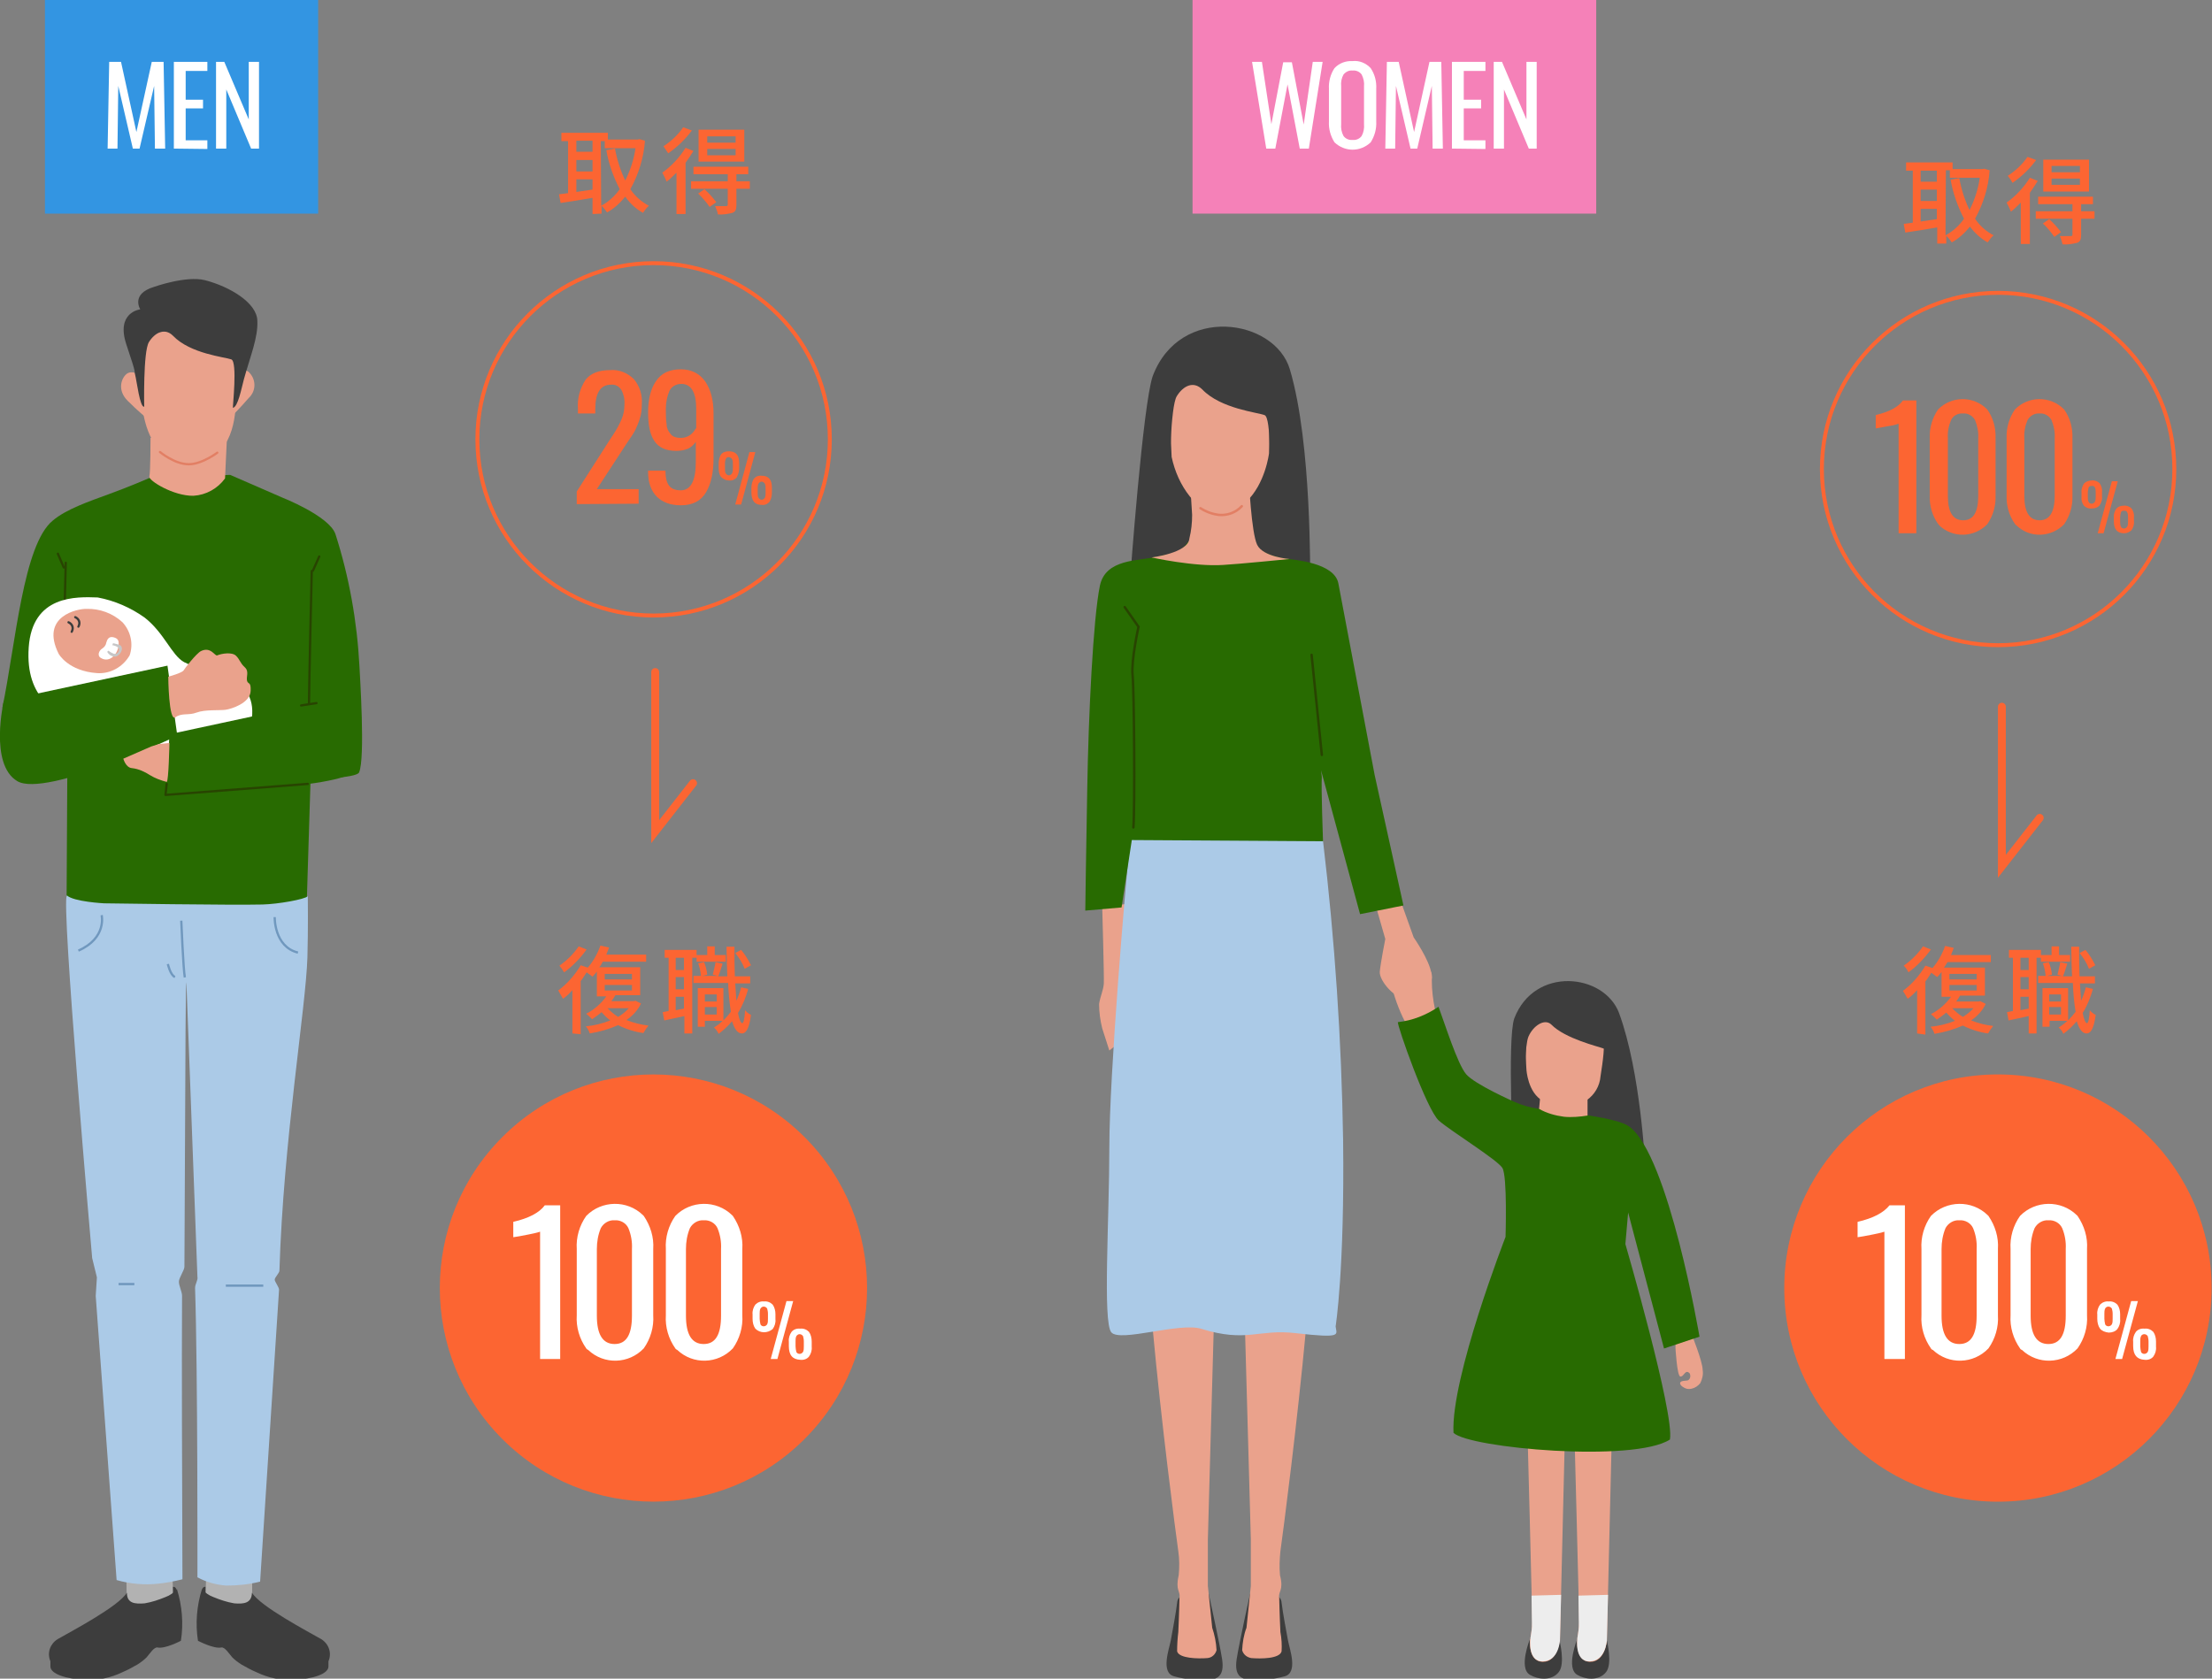 <?xml version="1.0" encoding="utf-8"?>
<!-- Generator: Adobe Illustrator 24.0.2, SVG Export Plug-In . SVG Version: 6.00 Build 0)  -->
<svg version="1.1" id="レイヤー_1" xmlns="http://www.w3.org/2000/svg" xmlns:xlink="http://www.w3.org/1999/xlink" x="0px"
	 y="0px" viewBox="0 0 561.1 425.9" style="enable-background:new 0 0 561.1 425.9;" xml:space="preserve">
<rect x="0" y="0" width="561.1" height="425.9" fill="#808080" stroke="none"/>
<style type="text/css">
	.st0{fill:#FC6532;}
	.st1{fill:#3395E2;}
	.st2{fill:#FFFFFF;}
	.st3{fill:#F581B8;}
	.st4{fill:none;}
	.st5{fill:none;stroke:#FC6532;}
	.st6{fill:#B2B2B2;}
	.st7{fill:#3D3D3D;}
	.st8{fill:#286B01;}
	.st9{fill:none;stroke:#284401;stroke-width:0.574;stroke-linecap:round;stroke-miterlimit:10;}
	.st10{fill:#EAA28C;}
	.st11{fill:none;stroke:#E27F64;stroke-width:0.574;stroke-linecap:round;stroke-miterlimit:10;}
	.st12{fill:#ABCAE7;}
	.st13{fill:none;stroke:#7098BE;stroke-width:0.574;stroke-miterlimit:10;}
	.st14{fill:none;stroke:#7098BE;stroke-width:0.578;stroke-miterlimit:10;}
	.st15{fill:none;stroke:#3D3D3D;stroke-width:0.574;stroke-linecap:round;stroke-miterlimit:10;}
	.st16{fill:none;stroke:#284401;stroke-width:0.574;stroke-linecap:round;stroke-linejoin:round;}
	.st17{fill:#C6C6C6;}
	.st18{fill:none;stroke:#FC6532;stroke-width:2;stroke-linecap:round;}
	.st19{fill:#EC8C6B;}
	.st20{fill:#EDEDED;}
	.st21{fill:none;stroke:#284401;stroke-width:0.616;stroke-linecap:round;stroke-miterlimit:10;}
	.st22{fill:none;stroke:#E27F64;stroke-width:0.616;stroke-linecap:round;stroke-miterlimit:10;}
</style>
<g>
	<path id="取得" class="st0" d="M181.4,52.3c1.2,0,2.4,0,2.7,0c0.4,0,0.5-0.1,0.5-0.4v-4h-9.3V46h9.3v-1.8h-8.7v-1.9h13.9v1.9h-3
		V46h3.4v1.9h-3.4V52c0,1.1-0.2,1.7-1,2c-1.2,0.3-2.4,0.5-3.7,0.4C182,53.7,181.7,53,181.4,52.3L181.4,52.3z M171.6,54.3V43.8
		c-0.8,0.8-1.6,1.6-2.5,2.3c-0.3-0.8-0.7-1.5-1.1-2.3c2.4-1.7,4.4-3.9,5.9-6.3l2,0.8c-0.6,1-1.3,2-2,3v13H171.6z M150.3,54.3v-4.1
		c-2.9,0.5-5.9,1-8.1,1.3l-0.4-2.2c0.7-0.1,1.4-0.2,2.3-0.3V35.8h-1.7v-2.1h11.8v1.7h7.6l0.4-0.1l1.4,0.4c-0.3,4.3-1.6,8.5-3.7,12.3
		c1.2,1.8,2.8,3.2,4.7,4.2c-0.6,0.5-1.1,1.2-1.5,1.8c-1.8-1-3.3-2.4-4.5-4.1c-1.3,1.6-2.8,3-4.6,4c-0.4-0.6-0.9-1.2-1.4-1.7v2
		L150.3,54.3z M152.5,52.2c1.9-1,3.5-2.5,4.7-4.2c-1.6-3.1-2.8-6.4-3.4-9.9l2.2-0.4c0.5,2.8,1.4,5.6,2.6,8.1
		c1.3-2.6,2.2-5.4,2.6-8.2h-7.8v-1.8h-1L152.5,52.2z M146.2,48.7l4.1-0.6v-2.6h-4.1V48.7z M146.2,43.5h4.1v-2.9h-4.1V43.5z
		 M146.2,38.5h4.1v-2.8h-4.1V38.5z M177.1,49.1l1.6-1.1c1.1,1,2.1,2.1,3,3.3l-1.7,1.2C179.2,51.3,178.2,50.2,177.1,49.1L177.1,49.1z
		 M177.2,41v-8.1h11.6V41H177.2z M179.4,39.4h7.2v-1.6h-7.2V39.4z M179.4,36.2h7.2v-1.6h-7.2V36.2z M168.3,37.1c2-1.3,3.7-2.9,5-4.8
		l2.2,0.8c-1.7,2.3-3.7,4.2-6,5.8C169.1,38.3,168.7,37.7,168.3,37.1L168.3,37.1z"/>
	<path id="復職" class="st0" d="M145.2,262.2v-11c-0.7,0.8-1.5,1.6-2.4,2.2c-0.4-0.7-0.8-1.4-1.2-2.1c2.3-1.7,4.2-3.9,5.7-6.4
		l1.8,0.6c1.4-1.6,2.5-3.6,3.2-5.6l2.2,0.5c-0.2,0.6-0.5,1.2-0.7,1.8h10.1v1.8h-11c-0.3,0.5-0.5,1-0.9,1.4h10.4v7.1h-6.3
		c-0.3,0.5-0.6,1-1,1.5h5.7l0.4-0.1l1.4,0.7c-0.8,1.7-2.1,3.1-3.7,4.2c1.8,0.7,3.7,1.2,5.6,1.4c-0.5,0.6-0.9,1.2-1.3,1.9
		c-2.2-0.3-4.4-1-6.4-2c-2.3,1-4.7,1.7-7.2,2.1c-0.2-0.7-0.6-1.3-1-1.8c2.1-0.2,4.2-0.7,6.2-1.5c-0.8-0.6-1.5-1.3-2.2-2.1
		c-0.8,0.7-1.6,1.2-2.4,1.8c-0.5-0.5-1-1-1.5-1.4c2-1,3.8-2.6,5.1-4.4h-2.4v-6.3c-0.4,0.5-0.7,0.9-1.1,1.3c-0.5-0.4-1-0.7-1.5-1.1
		c-0.5,0.7-0.9,1.5-1.5,2.2v13.5L145.2,262.2z M156.8,258c1-0.6,1.9-1.3,2.7-2.2h-5.4C154.9,256.6,155.8,257.4,156.8,258L156.8,258z
		 M153.4,251.3h6.9v-1.4h-6.9V251.3z M153.4,248.5h6.9v-1.4h-6.9V248.5z M181.1,260.7c0.8-0.5,1.5-1,2.2-1.7h-4.5v1.5H177v-9.8h6.5
		v8.2c0.7-0.7,1.3-1.4,1.9-2.2c-0.4-2.4-0.6-4.8-0.7-7.3h-8.8v-1.8h1.9c-0.1-1.1-0.3-2.1-0.7-3.2l1.5-0.3c0.4,1,0.7,2.1,0.8,3.2
		l-1.2,0.3h3.8l-1.2-0.3c0.2-0.9,0.6-2.3,0.7-3.2l1.8,0.4c-0.4,1.1-0.7,2.3-1.1,3.2h2.3c-0.1-2.3-0.2-4.8-0.2-7.5h2
		c0,2.6,0,5.2,0.1,7.5h3.9v1.8h-3.8c0.1,1.6,0.2,3.1,0.3,4.4c0.5-1.1,0.9-2.2,1.2-3.4l1.8,0.4c-0.6,2.1-1.4,4.2-2.6,6.1
		c0.3,1.6,0.7,2.6,1.1,2.6c0.3,0,0.6-1.2,0.7-3.3c0.4,0.5,0.9,0.9,1.5,1.2c-0.5,3.8-1.4,4.7-2.3,4.7c-1.1,0-1.9-1.1-2.5-3.1
		c-1,1.2-2.2,2.3-3.4,3.2C182,261.7,181.6,261.1,181.1,260.7L181.1,260.7z M178.8,257.4h3v-1.9h-3V257.4z M178.8,254.1h3v-1.8h-3
		V254.1z M173.6,262.2v-4.4c-1.8,0.4-3.6,0.8-5.1,1.1l-0.4-2.1c0.5-0.1,1-0.2,1.5-0.3V243h-1v-2h8.1v1.3h2.7v-2.2h1.9v2.2h2.8v1.7
		h-7.4v-1h-1.1v19.2H173.6z M171.4,256.3l2.1-0.4v-3h-2.1V256.3z M171.4,251h2.1v-3.1h-2.1V251z M171.4,246.1h2.1V243h-2.1V246.1z
		 M141.9,245c1.9-1.3,3.6-3,4.9-4.9l2,0.8c-1.6,2.2-3.5,4.2-5.7,5.8C142.7,246,142.3,245.5,141.9,245L141.9,245z M186.5,241.8
		l1.5-0.8c1,1.2,1.8,2.5,2.5,3.9l-1.6,0.9C188.3,244.3,187.5,243,186.5,241.8L186.5,241.8z"/>
	<rect id="長方形_64_のコピー_3" x="11.4" y="0" class="st1" width="69.3" height="54.2"/>
	<path id="MEN-ol" class="st2" d="M63.7,37.7l-6.3-15v15h-2.6v-22h2.1l6.2,14.6V15.7h2.6v22H63.7z M44.1,37.7v-22h8.5V18h-5.5v7.3
		h4.4v2.2h-4.4v8.1h5.5v2.2L44.1,37.7z M39.3,37.7l-0.2-15.9l-3.7,15.9h-1.7L30,21.8l-0.2,15.9h-2.5l0.4-22h3l3.9,17.8l3.9-17.8h3
		l0.4,22H39.3z"/>
	<rect id="長方形_64_のコピー_4" x="302.5" y="0" class="st3" width="102.4" height="54.2"/>
	<path id="WOMEN-ol" class="st2" d="M338.5,36.1c-1-1.6-1.5-3.4-1.4-5.3v-8.3c-0.1-1.8,0.4-3.7,1.4-5.2c1.2-1.3,2.9-1.9,4.6-1.8
		c1.7-0.2,3.4,0.5,4.6,1.8c1,1.5,1.5,3.3,1.4,5.2v8.3c0.1,1.9-0.4,3.7-1.4,5.3C345.1,38.6,341.1,38.6,338.5,36.1L338.5,36.1z
		 M340.8,18.9c-0.5,0.9-0.7,1.9-0.6,3v9.6c-0.1,1,0.1,2.1,0.6,3c0.5,0.7,1.4,1.1,2.3,1c0.9,0.1,1.8-0.3,2.3-1c0.5-0.9,0.7-2,0.6-3
		v-9.6c0.1-1-0.1-2-0.6-3c-0.5-0.7-1.4-1.1-2.3-1C342.2,17.8,341.4,18.2,340.8,18.9L340.8,18.9z M387.8,37.7l-6.3-15v15h-2.6v-22
		h2.1l6.2,14.6V15.7h2.6v22H387.8z M368.3,37.7v-22h8.5V18h-5.5v7.3h4.4v2.2h-4.4v8.1h5.5v2.2L368.3,37.7z M363.4,37.7l-0.2-15.9
		l-3.7,15.9h-1.7l-3.7-15.9l-0.2,15.9h-2.5l0.4-22h3l3.9,17.8l3.9-17.8h3l0.4,22H363.4z M329.7,37.7l-3.1-16.3l-3.1,16.3h-2.3
		l-3.6-22h2.5l2.4,15.8l3-15.7h2.2l3,15.8l2.3-15.9h2.5l-3.5,22L329.7,37.7z"/>
	<g id="楕円形_1_のコピー_5" transform="translate(939.194 1931.266)">
		<circle class="st4" cx="-773.4" cy="-1819.8" r="45.2"/>
		<circle class="st5" cx="-773.4" cy="-1819.8" r="44.7"/>
	</g>
	
		<ellipse id="楕円形_1_のコピー_6" transform="matrix(0.707 -0.707 0.707 0.707 -182.515 212.969)" class="st0" cx="165.8" cy="326.8" rx="54.2" ry="54.2"/>
	<g id="ベクトルスマートオブジェクト" transform="translate(818.581 1935.785)">
		<g id="グループ化_3" transform="translate(12.406 323.609)">
			<path id="パス_18" class="st6" d="M-799-1864.6l0.2,14.4l12,0.8l-0.7-15.6L-799-1864.6z"/>
			<path id="パス_19" class="st7" d="M-798.8-1855.3c-2.1,3.5-14.3,9.9-17.6,11.8c-1.9,1.2-2.7,3.5-1.8,5.6v1.3
				c0,1.9,3.9,3.2,8.8,3.4c3.2,0.2,6.5-0.5,9.4-1.9c1.4-0.6,2.7-1.3,3.9-2c0.8-0.5,1.6-1.1,2.3-1.8c0.8-0.9,1.9-2.7,2.8-2.5
				c1.9,0.4,5.9-1.7,5.9-1.7c0.7-4.4,0.3-8.9-1-13.1c-0.8,0.9-1.8,1.6-2.9,2c-1.7,0.7-3.5,1.3-5.3,1.6
				C-796.8-1852.4-798.8-1852.6-798.8-1855.3z"/>
			<path id="パス_20" class="st7" d="M-787.1-1856.8c0,0,0.7-0.1,0.9,0.8c-0.1,1-0.4,2-0.9,2.9V-1856.8z"/>
		</g>
		<g id="グループ化_4" transform="translate(49.937 323.609)">
			<path id="パス_21" class="st6" d="M-804.5-1864.6l-0.1,14.4l-12,0.8l0.6-15.6L-804.5-1864.6z"/>
			<path id="パス_22" class="st7" d="M-804.6-1855.3c2.1,3.5,14.3,9.9,17.6,11.8c1.9,1.2,2.7,3.5,1.8,5.6v1.3
				c0,1.9-3.9,3.2-8.8,3.4c-3.2,0.2-6.5-0.5-9.4-1.9c-1.4-0.6-2.7-1.3-3.9-2c-0.8-0.5-1.6-1.1-2.3-1.8c-0.8-0.9-1.9-2.7-2.8-2.5
				c-1.9,0.4-5.9-1.7-5.9-1.7c-0.7-4.4-0.3-8.9,1-13.1c0.8,0.9,1.8,1.6,2.9,2c1.7,0.7,3.5,1.3,5.3,1.6
				C-806.7-1852.4-804.7-1852.6-804.6-1855.3z"/>
			<path id="パス_23" class="st7" d="M-816.4-1856.8c0,0-0.7-0.1-0.9,0.8c0.1,1,0.4,2,0.9,2.9V-1856.8z"/>
		</g>
		<path id="パス_24" class="st8" d="M-727.4-1766.7c-0.6-11.4-2.6-22.7-6.1-33.6c-1.6-4.6-13.6-9.3-13.6-9.3l-13.1-5.7l-20.5,0.8
			c0,0-5.3,2.3-10.3,4.1c-4.9,1.8-10.8,3.8-14.2,6.7c-7.5,6.1-9.4,31.2-12.8,47.6l16.6-2.7l-0.3,53.2l60.9-0.3l1-32.2
			c0,0,11.6-0.2,12.3-1.7C-725.9-1743.4-727.3-1764.4-727.4-1766.7z"/>
		<path id="パス_25" class="st9" d="M-739.5-1790.9c0,0-0.7,29.3-0.7,33.5"/>
		<path id="パス_26" class="st10" d="M-780.4-1824.7c0,0,0,8.8-0.3,9.8c-0.3,1,6.1,5,11.2,4.9c3.2-0.2,6.1-1.8,8-4.4l0.5-10.6
			L-780.4-1824.7z"/>
		<path id="パス_27" class="st10" d="M-782.7-1834.5c0,0,0.4,8.9,4.7,12.9c4.3,4,9.2,5.2,14.8,0.5c5.3-4.5,4.4-15.3,4.4-15.3
			s1.4-12.6-1.7-14c-3.1-1.4-19.8-2.3-21.2,0.1C-783.1-1847.9-783.7-1842.6-782.7-1834.5z"/>
		<path id="パス_28" class="st10" d="M-758.8-1841.2c0,0,1.8-1.3,3.2-0.3c1.9,1.7,2.1,4.5,0.4,6.4c-0.1,0.1-0.2,0.2-0.3,0.3
			c-2.4,2.8-4.3,4.6-4.3,4.6L-758.8-1841.2z"/>
		<path id="パス_29" class="st10" d="M-783.4-1840.8c0,0-1.9-1.2-3.2,0c-1.3,1.2-2.2,4.1,0.4,6.7c2.6,2.6,4.7,4.3,4.7,4.3
			L-783.4-1840.8z"/>
		<path id="パス_30" class="st7" d="M-783-1857.3c0,0-2.5-3.9,3.5-5.7c0,0,8.1-2.9,12.9-1.7c6.2,1.6,13.2,5.7,13.3,10.3
			c0.2,4.3-1.8,9-3.4,14.8c-0.7,2.6-1.5,7-2.8,7.3c-0.1-0.2,1.2-11.7-0.4-12.3c-1.6-0.6-10.4-1.4-14.8-6c-2.1-2.1-4.6-0.8-6.1,1.6
			s-1.2,16.4-1.2,16.4c-1.1,0.3-1.9-6.6-2.3-8.1c-0.4-1.5,0.6,0.7-2.2-7.6C-789.3-1856.6-783-1857.3-783-1857.3z"/>
		<path id="パス_31" class="st11" d="M-778-1821.1c0,0,3.7,3.1,7.3,3.1c3.6,0,7.7-3.3,7.2-2.9"/>
		<line id="線_1" class="st9" x1="-803.9" y1="-1795.3" x2="-802.4" y2="-1791.8"/>
		<line id="線_2" class="st9" x1="-801.9" y1="-1793" x2="-802.6" y2="-1765.7"/>
		<line id="線_3" class="st9" x1="-739.2" y1="-1791" x2="-737.6" y2="-1794.6"/>
		<path id="パス_32" class="st12" d="M-752.6-1534.5c-2.8,0.7-5.7,1-8.6,1c-2.6-0.2-5.1-0.9-7.3-2.1c0,0,0.1-52.5-0.6-73.4
			c0-1,0.8-2.1,0.6-2.8l-2.8-74.8c-0.2,1.3-0.2,6.5-0.5,72.2c0,0.9-1.4,2.8-1.4,3.8c0,1.1,0.8,2.5,0.8,3.6
			c-0.1,18.8,0,42.4,0.1,71.9c-2,0.5-4,0.9-6,1.1c-3.6,0.4-7.2,0.1-10.7-0.9l-5.3-72.1l0.3-4.7l-1.2-4.9c0,0-8-91.2-6.4-92
			c1.7,1.6,9.4,2,9.4,2s32.9,0.5,40.2,0.3c4-0.1,10.7-1.3,11.5-2.1c0,1.5,0.1,8-0.1,15.5c-0.4,12.9-6.1,46.5-7.1,79.5
			c0,0.6-1.2,1.7-1.2,2.3c0,0.5,1.2,2,1.1,2.6L-752.6-1534.5z"/>
		<path id="パス_33" class="st13" d="M-748.9-1703.1c0,0-0.2,7.5,5.9,9"/>
		<path id="パス_34" class="st13" d="M-792.8-1703.6c0,0,1.4,5.8-5.9,9"/>
		<path id="パス_35" class="st13" d="M-772.6-1702.2c0,0,0.5,12.2,0.9,14.4"/>
		<path id="パス_36" class="st13" d="M-776-1691.2c0,0,0.6,2.8,1.8,3.3"/>
		<line id="線_4" class="st14" x1="-751.8" y1="-1609.6" x2="-761.3" y2="-1609.6"/>
		<line id="線_5" class="st14" x1="-788.5" y1="-1610" x2="-784.5" y2="-1610"/>
		<path id="パス_37" class="st2" d="M-754.6-1754.6c-0.5,7.9-8.4,12.1-15.3,12c-10.3-0.2-24.5-6.1-29.3-9.3
			c-4.8-3.2-13-6.3-12.1-19.6c0.9-13.3,12-12.9,17.5-12.7c4.3,0.8,8.4,2.6,11.9,5.1c5,3.9,6.8,9.5,10,11.3
			C-766.9-1765.1-754.1-1765.2-754.6-1754.6z"/>
		<path id="パス_38" class="st10" d="M-803.7-1769.9c-4.8-9.6,4.9-11.5,7.1-11.4c3.3-0.1,6.6,1.1,9.1,3.4c2.1,2.3,2.8,5.5,1.8,8.4
			c-1.7,2.9-4.8,4.7-8.2,4.5C-801.3-1765.5-803.7-1769.9-803.7-1769.9z"/>
		<path id="パス_39" class="st15" d="M-799.5-1779.2c0.9,0.4,1.3,1.3,0.9,2.2c0,0.1-0.1,0.1-0.1,0.2"/>
		<path id="パス_40" class="st15" d="M-801.2-1777.9c0.9,0.4,1.3,1.3,0.9,2.2c0,0.1-0.1,0.1-0.1,0.2"/>
		<path id="パス_41" class="st8" d="M-817.6-1758c0,0-3.8,16.1,3.4,20.4c7.2,4.3,40.6-11.5,40.6-11.5l-2.5-17.8L-817.6-1758z"/>
		<path id="パス_42" class="st8" d="M-734.2-1758.4c0,0,10.8,13.9,5.3,18.5s-47.8,5.4-47.5,5.7l0.8-15.3L-734.2-1758.4z"/>
		<path id="パス_43" class="st10" d="M-775.9-1764.1c0,0,3.4-0.9,3.9-1.6c0.2-0.4,3.2-4.3,4.4-4.9c2.5-1.2,3.5,1.3,4.1,1.1
			c1.2-0.5,3.8-0.9,4.8,0.1s1,1.8,2.2,2.9c1.2,1.1,0.3,2.4,0.6,3.5c0.3,0.9,1,0.1,0.9,2.5c-0.1,3.1-4.9,4.6-6.4,4.8
			c-1.5,0.2-5.2-0.1-7.3,0.7c-2.1,0.8-3.7,0-5.4,1.2C-775.8-1752.6-775.9-1764.1-775.9-1764.1z"/>
		<path id="パス_44" class="st2" d="M-791.6-1772.8c-0.1,0.7-0.5,1.2-1.1,1.6c-0.7,0.4-1.4,1.8-0.2,2.4c1,0.6,2.2,0.4,3-0.4
			c0.8-0.7,1.3-1.8,1.4-2.9c0.1-1.1-0.1-1.7-1.3-2C-791-1774.4-791.4-1773.5-791.6-1772.8z"/>
		<path id="パス_45" class="st16" d="M-740.5-1736.9l-36.1,2.8l0.3-2.8"/>
		<line id="線_6" class="st9" x1="-738.3" y1="-1757.4" x2="-742.2" y2="-1756.8"/>
		<path id="パス_46" class="st10" d="M-775.6-1747.3l-2.7,0.3l-1.9,0.6l-7.1,3.1c0,0,0.6,2.3,2.2,2.4c1.7,0.2,3.2,0.9,4.6,1.8
			c1.3,0.8,2.7,1.3,4.2,1.7C-775.8-1737.4-775.6-1747.3-775.6-1747.3z"/>
		<path id="パス_47" class="st17" d="M-791.1-1770.7c0.4,0.3,0.9,0.6,1.4,0.8c1.2,0.2,1.6-1.1,1.1-1.6c-0.4-0.3-0.9-0.5-1.5-0.6
			l0.2-0.5c0.6,0.1,1.2,0.3,1.8,0.5c1.2,0.9-0.3,3.1-1.5,2.9c-0.8-0.1-1.4-0.5-1.8-1.2"/>
	</g>
	<path id="シェイプ_1_のコピー_2" class="st18" d="M175.8,198.7l-9.6,12.3v-40.5"/>
	<path id="_100_-ol" class="st2" d="M171.3,342.1c-1.7-2.4-2.6-5.4-2.4-8.4v-16.8c-0.2-3,0.7-6,2.4-8.4c3.9-4,10.4-4.1,14.4-0.2
		c0.1,0.1,0.1,0.1,0.2,0.2c1.7,2.5,2.6,5.4,2.4,8.4v16.8c0.2,3-0.7,6-2.4,8.4c-3.8,4-10.1,4.2-14.1,0.4
		C171.6,342.4,171.4,342.3,171.3,342.1L171.3,342.1z M175,311.6c-0.7,1.7-1,3.5-1,5.3v16.9c0,4.8,1.5,7.2,4.5,7.2s4.4-2.4,4.4-7.2
		v-16.9c0.1-1.8-0.2-3.6-0.9-5.3c-0.6-1.3-2-2.1-3.5-2C177.1,309.5,175.7,310.3,175,311.6L175,311.6z M148.7,342.1
		c-1.7-2.4-2.6-5.4-2.4-8.4v-16.8c-0.2-3,0.7-6,2.4-8.4c3.9-4,10.4-4.1,14.4-0.2c0.1,0.1,0.1,0.1,0.2,0.2c1.7,2.5,2.6,5.4,2.4,8.4
		v16.8c0.2,3-0.7,6-2.4,8.4c-3.8,4-10.1,4.2-14.1,0.4C149,342.4,148.8,342.3,148.7,342.1L148.7,342.1z M152.4,311.6
		c-0.7,1.7-1,3.5-1,5.3v16.9c0,4.8,1.5,7.2,4.5,7.2s4.4-2.4,4.4-7.2v-16.9c0.1-1.8-0.2-3.6-0.9-5.3c-0.6-1.3-2-2.1-3.5-2
		C154.5,309.5,153.1,310.3,152.4,311.6L152.4,311.6z M200.1,341.5v-1.1c-0.1-0.9,0.2-1.8,0.7-2.5c0.5-0.6,1.3-0.9,2.2-0.8
		c0.8-0.1,1.6,0.2,2.2,0.8c0.5,0.7,0.7,1.6,0.7,2.5v1.3c0.1,0.9-0.2,1.8-0.7,2.5c-0.5,0.6-1.3,0.9-2.2,0.8
		C201,344.9,200.1,343.8,200.1,341.5L200.1,341.5z M202,339c-0.2,0.4-0.2,0.9-0.2,1.3v1.3c0,0.5,0.1,0.9,0.2,1.4
		c0.1,0.3,0.5,0.5,0.8,0.5c0.4,0,0.7-0.2,0.9-0.5c0.2-0.4,0.2-0.9,0.2-1.4v-1.3c0-0.5-0.1-0.9-0.2-1.3c-0.2-0.3-0.5-0.5-0.9-0.5
		C202.5,338.5,202.2,338.7,202,339L202,339z M195.5,344.8l4-14.7h1.7l-4,14.7H195.5z M137,344.8v-32.3c-0.9,0.3-1.9,0.5-2.9,0.7
		c-1.9,0.4-3.2,0.6-3.9,0.7V310c3.9-0.9,6.6-2.3,8-4.2h3.9v39H137z M191.6,337.1c-0.5-0.7-0.7-1.6-0.7-2.5v-1.1
		c-0.1-0.9,0.2-1.8,0.7-2.5c0.6-0.6,1.4-0.9,2.2-0.8c0.8-0.1,1.6,0.2,2.2,0.8c0.5,0.7,0.7,1.6,0.7,2.4v1.3c0.1,0.9-0.2,1.8-0.7,2.5
		C194.7,338.3,192.8,338.3,191.6,337.1L191.6,337.1z M192.9,332c-0.2,0.4-0.2,0.9-0.2,1.3v1.3c0,0.5,0.1,0.9,0.2,1.4
		c0.1,0.3,0.5,0.5,0.8,0.5c0.4,0,0.7-0.2,0.9-0.5c0.2-0.4,0.2-0.9,0.2-1.4v-1.3c0-0.5-0.1-0.9-0.2-1.3c-0.2-0.3-0.5-0.5-0.9-0.5
		C193.4,331.5,193.1,331.7,192.9,332L192.9,332z"/>
	<circle id="楕円形_1_のコピー_10" class="st0" cx="506.8" cy="326.8" r="54.2"/>
	<path id="_100_-ol-2" class="st2" d="M512.4,342.1c-1.7-2.4-2.6-5.4-2.4-8.4v-16.8c-0.2-3,0.7-6,2.4-8.4c3.9-4,10.4-4.1,14.4-0.2
		c0.1,0.1,0.1,0.1,0.2,0.2c1.7,2.5,2.6,5.4,2.4,8.4v16.8c0.2,3-0.7,6-2.4,8.4c-3.8,4-10.1,4.2-14.1,0.4
		C512.6,342.4,512.5,342.3,512.4,342.1L512.4,342.1z M516.1,311.6c-0.7,1.7-1,3.5-1,5.3v16.9c0,4.8,1.5,7.2,4.5,7.2s4.4-2.4,4.4-7.2
		v-16.9c0.1-1.8-0.2-3.6-0.9-5.3c-0.6-1.3-2-2.1-3.5-2C518.2,309.5,516.8,310.3,516.1,311.6L516.1,311.6z M489.8,342.1
		c-1.7-2.4-2.6-5.4-2.4-8.4v-16.8c-0.2-3,0.7-6,2.4-8.4c3.9-4,10.4-4.1,14.4-0.2c0.1,0.1,0.1,0.1,0.2,0.2c1.7,2.5,2.6,5.4,2.4,8.4
		v16.8c0.2,3-0.7,6-2.4,8.4c-3.8,4-10.1,4.2-14.1,0.4C490,342.4,489.9,342.3,489.8,342.1L489.8,342.1z M493.5,311.6
		c-0.7,1.7-1,3.5-1,5.3v16.9c0,4.8,1.5,7.2,4.5,7.2s4.4-2.4,4.4-7.2v-16.9c0.1-1.8-0.2-3.6-0.9-5.3c-0.6-1.3-2-2.1-3.5-2
		C495.6,309.5,494.2,310.3,493.5,311.6L493.5,311.6z M541.1,341.5v-1.1c-0.1-0.9,0.2-1.8,0.7-2.5c0.5-0.6,1.3-0.9,2.2-0.8
		c0.8-0.1,1.6,0.2,2.2,0.8c0.5,0.7,0.7,1.6,0.7,2.5v1.3c0.1,0.9-0.2,1.8-0.7,2.5c-0.5,0.6-1.3,0.9-2.2,0.8
		C542.1,344.9,541.1,343.8,541.1,341.5L541.1,341.5z M543.1,339c-0.2,0.4-0.2,0.9-0.2,1.3v1.3c0,0.5,0.1,0.9,0.2,1.4
		c0.1,0.3,0.5,0.5,0.8,0.5c0.4,0,0.7-0.2,0.9-0.5c0.2-0.4,0.2-0.9,0.2-1.4v-1.3c0-0.5-0.1-0.9-0.2-1.3c-0.2-0.3-0.5-0.5-0.9-0.5
		C543.6,338.5,543.2,338.7,543.1,339L543.1,339z M536.6,344.8l4-14.7h1.7l-4,14.7H536.6z M478,344.8v-32.3c-0.9,0.3-1.9,0.5-2.9,0.7
		c-1.9,0.4-3.2,0.6-3.9,0.7V310c3.9-0.9,6.6-2.3,8.1-4.2h3.9v39H478z M532.7,337.1c-0.5-0.7-0.7-1.6-0.7-2.5v-1.1
		c-0.1-0.9,0.2-1.8,0.7-2.5c0.6-0.6,1.4-0.9,2.2-0.8c0.8-0.1,1.6,0.2,2.2,0.8c0.5,0.7,0.7,1.6,0.7,2.4v1.3c0.1,0.9-0.2,1.8-0.7,2.5
		c-0.5,0.6-1.3,0.9-2.2,0.9C534,338,533.2,337.7,532.7,337.1L532.7,337.1z M534,332c-0.2,0.4-0.2,0.9-0.2,1.3v1.3
		c0,0.5,0.1,0.9,0.2,1.4c0.1,0.3,0.5,0.5,0.8,0.5c0.4,0,0.7-0.2,0.9-0.5c0.2-0.4,0.2-0.9,0.2-1.4v-1.3c0-0.5-0.1-0.9-0.2-1.3
		c-0.2-0.3-0.5-0.5-0.9-0.5C534.5,331.5,534.1,331.7,534,332L534,332z"/>
	<path id="取得_のコピー" class="st0" d="M522.5,59.9c1.2,0,2.4,0,2.7,0c0.4,0,0.5-0.1,0.5-0.4v-4h-9.3v-1.9h9.3v-1.8H517
		v-1.9h13.9v1.9h-3v1.8h3.4v1.9h-3.4v4.1c0,1.1-0.2,1.7-1,2c-1.2,0.3-2.4,0.5-3.7,0.4C523,61.2,522.8,60.5,522.5,59.9L522.5,59.9z
		 M512.6,61.9V51.4c-0.8,0.8-1.6,1.6-2.5,2.3c-0.3-0.8-0.7-1.5-1.1-2.3c2.4-1.7,4.4-3.9,5.9-6.3l2,0.8c-0.6,1-1.3,2-2,3v13H512.6z
		 M491.4,61.8v-4.1c-2.9,0.5-5.9,1-8.1,1.3l-0.4-2.2c0.7-0.1,1.4-0.2,2.3-0.3V43.3h-1.7v-2.1h11.8v1.7h7.6l0.4-0.1l1.4,0.4
		c-0.3,4.3-1.6,8.5-3.7,12.3c1.2,1.8,2.8,3.2,4.7,4.2c-0.6,0.5-1.1,1.2-1.5,1.8c-1.8-1-3.3-2.4-4.5-4c-1.3,1.6-2.8,3-4.6,4
		c-0.4-0.6-0.9-1.2-1.4-1.7v2L491.4,61.8z M493.5,59.7c1.9-1,3.5-2.5,4.7-4.2c-1.6-3.1-2.8-6.4-3.4-9.9l2.2-0.4
		c0.5,2.8,1.4,5.6,2.6,8.1c1.3-2.6,2.2-5.4,2.6-8.2h-7.6v-1.9h-1L493.5,59.7z M487.2,56.2l4.1-0.6V53h-4.1V56.2z M487.2,51h4.1v-2.9
		h-4.1V51z M487.2,46.1h4.1v-2.8h-4.1V46.1z M518.2,56.7l1.6-1.1c1.1,1,2.1,2.1,3,3.3l-1.7,1.2C520.2,58.8,519.3,57.7,518.2,56.7
		L518.2,56.7z M518.3,48.6v-8.1h11.6v8.1H518.3z M520.4,46.9h7.2v-1.6h-7.2V46.9z M520.4,43.7h7.2v-1.6h-7.2V43.7z M509.3,44.6
		c2-1.3,3.7-2.9,5-4.8l2.2,0.8c-1.7,2.3-3.7,4.2-6,5.8C510.2,45.8,509.8,45.2,509.3,44.6L509.3,44.6z"/>
	<path id="復職_のコピー" class="st0" d="M486.3,262.2v-11c-0.7,0.8-1.5,1.6-2.4,2.2c-0.4-0.7-0.8-1.4-1.2-2
		c2.3-1.7,4.2-3.9,5.7-6.4l1.8,0.6c1.4-1.6,2.5-3.6,3.2-5.6l2.2,0.5c-0.2,0.6-0.5,1.2-0.7,1.8H505v1.8h-11c-0.3,0.5-0.6,1-0.9,1.4
		h10.4v7.1h-6.3c-0.3,0.5-0.6,1-1,1.5h5.7l0.4-0.1l1.4,0.7c-0.8,1.7-2.1,3.1-3.7,4.2c1.8,0.7,3.7,1.2,5.6,1.4
		c-0.5,0.6-0.9,1.2-1.3,1.9c-2.2-0.3-4.4-1-6.4-2c-2.3,1-4.7,1.7-7.2,2.1c-0.2-0.7-0.6-1.3-1-1.8c2.1-0.2,4.2-0.7,6.2-1.5
		c-0.8-0.6-1.5-1.3-2.2-2.1c-0.8,0.7-1.6,1.2-2.4,1.8c-0.5-0.5-1-1-1.5-1.4c2-1,3.8-2.6,5.1-4.4h-2.4v-6.3c-0.4,0.5-0.7,0.9-1.1,1.3
		c-0.5-0.4-1-0.7-1.5-1.1c-0.5,0.7-0.9,1.5-1.5,2.2v13.5L486.3,262.2z M497.9,258c1-0.6,1.9-1.3,2.7-2.2h-5.4
		C496,256.6,496.9,257.4,497.9,258L497.9,258z M494.5,251.3h6.9v-1.4h-6.9V251.3z M494.5,248.5h6.9v-1.4h-6.9V248.5z M522.2,260.7
		c0.8-0.5,1.5-1,2.2-1.7h-4.5v1.5h-1.8v-9.8h6.5v8.2c0.7-0.7,1.3-1.4,1.9-2.2c-0.4-2.4-0.6-4.8-0.7-7.3H517v-1.8h1.9
		c-0.1-1.1-0.3-2.1-0.7-3.2l1.5-0.3c0.4,1,0.7,2.1,0.8,3.2l-1.2,0.3h3.8l-1.2-0.3c0.2-0.9,0.6-2.3,0.7-3.2l1.8,0.4
		c-0.4,1.1-0.7,2.3-1.1,3.2h2.3c-0.1-2.3-0.2-4.8-0.2-7.5h2c0,2.6,0,5.2,0.1,7.5h3.9v1.8h-3.8c0.1,1.6,0.2,3.1,0.3,4.4
		c0.5-1.1,0.9-2.2,1.2-3.4l1.8,0.4c-0.6,2.1-1.4,4.2-2.6,6.1c0.3,1.6,0.7,2.6,1.1,2.6c0.3,0,0.6-1.2,0.7-3.3
		c0.4,0.5,0.9,0.9,1.5,1.2c-0.5,3.8-1.4,4.7-2.3,4.7c-1.1,0-1.9-1.1-2.5-3.1c-1,1.2-2.2,2.3-3.4,3.2
		C523.1,261.6,522.7,261.1,522.2,260.7L522.2,260.7z M519.8,257.4h3v-1.9h-3V257.4z M519.8,254.1h3v-1.8h-3V254.1z M514.6,262.2
		v-4.4c-1.8,0.4-3.6,0.8-5.1,1.1l-0.4-2.1c0.5-0.1,1-0.2,1.5-0.3V243h-1v-2h8.1v1.3h2.7v-2.2h1.9v2.2h2.8v1.7h-7.4v-1h-1.1v19.2
		H514.6z M512.5,256.3l2.1-0.4v-3h-2.1V256.3z M512.5,251h2.1v-3.1h-2.1V251z M512.5,246.1h2.1V243h-2.1V246.1z M482.9,245
		c1.9-1.3,3.6-3,4.9-4.9l2,0.8c-1.6,2.2-3.5,4.2-5.7,5.8C483.8,246,483.4,245.5,482.9,245L482.9,245z M527.5,241.8l1.5-0.8
		c1,1.2,1.8,2.5,2.5,3.9l-1.6,0.9C529.3,244.3,528.5,243,527.5,241.8L527.5,241.8z"/>
	<path id="_100_-ol-3" class="st0" d="M511.1,132.9c-1.5-2.1-2.2-4.7-2.1-7.2v-14.5c-0.1-2.6,0.6-5.1,2.1-7.3
		c3.4-3.5,9-3.5,12.4-0.1l0.1,0.1c1.5,2.1,2.2,4.7,2.1,7.3v14.5c0.1,2.6-0.6,5.1-2.1,7.3c-3.3,3.4-8.7,3.6-12.1,0.3
		C511.3,133.2,511.2,133.1,511.1,132.9L511.1,132.9z M514.3,106.6c-0.6,1.4-0.9,3-0.8,4.6v14.6c0,4.2,1.3,6.2,3.9,6.2
		c2.5,0,3.8-2.1,3.8-6.2v-14.6c0.1-1.6-0.2-3.1-0.8-4.6c-0.6-1.1-1.8-1.8-3-1.7C516.1,104.8,514.9,105.5,514.3,106.6L514.3,106.6z
		 M491.6,132.9c-1.5-2.1-2.2-4.7-2.1-7.2v-14.5c-0.1-2.6,0.6-5.1,2.1-7.3c3.4-3.5,9-3.5,12.4-0.1l0.1,0.1c1.5,2.1,2.2,4.7,2.1,7.3
		v14.5c0.1,2.6-0.6,5.1-2.1,7.3c-3.3,3.4-8.7,3.6-12.2,0.3C491.9,133.2,491.8,133.1,491.6,132.9L491.6,132.9z M494.9,106.6
		c-0.6,1.4-0.9,3-0.8,4.6v14.6c0,4.2,1.3,6.2,3.9,6.2s3.8-2.1,3.8-6.2v-14.6c0.1-1.6-0.2-3.1-0.8-4.6c-0.6-1.1-1.8-1.8-3-1.7
		C496.6,104.8,495.4,105.5,494.9,106.6L494.9,106.6z M536.2,132.3v-1c-0.1-0.8,0.2-1.6,0.6-2.2c0.5-0.6,1.2-0.8,1.9-0.8
		c0.7-0.1,1.5,0.2,2,0.7c0.4,0.6,0.7,1.4,0.6,2.2v1.1c0.1,0.8-0.2,1.6-0.6,2.2c-0.5,0.5-1.2,0.8-1.9,0.8
		C537.1,135.3,536.2,134.3,536.2,132.3L536.2,132.3z M538,130c-0.1,0.4-0.2,0.8-0.2,1.2v1.2c0,0.4,0,0.8,0.2,1.2
		c0.1,0.3,0.4,0.5,0.8,0.5c0.3,0,0.6-0.2,0.8-0.5c0.2-0.4,0.2-0.8,0.2-1.2v-1.2c0-0.4,0-0.8-0.2-1.2c-0.1-0.3-0.5-0.5-0.8-0.4
		C538.4,129.5,538.1,129.7,538,130L538,130z M532.1,135.3l3.6-13.2h1.5l-3.6,13.2H532.1z M481.6,135.3v-27.8
		c-0.8,0.3-1.7,0.5-2.5,0.6l-3.3,0.6v-3.4c3.4-0.8,5.7-2,6.9-3.7h3.4v33.7L481.6,135.3L481.6,135.3z M528.6,128.3
		c-0.5-0.7-0.7-1.5-0.6-2.3v-1c-0.1-0.8,0.2-1.6,0.6-2.3c0.5-0.5,1.2-0.8,2-0.8c0.7-0.1,1.5,0.2,2,0.7c0.4,0.6,0.7,1.4,0.6,2.2v1.2
		c0.1,0.8-0.2,1.6-0.6,2.2c-0.5,0.6-1.2,0.8-1.9,0.8C529.8,129.1,529.1,128.8,528.6,128.3L528.6,128.3z M529.8,123.7
		c-0.1,0.4-0.2,0.8-0.2,1.2v1.2c0,0.4,0,0.8,0.2,1.2c0.1,0.3,0.4,0.5,0.8,0.5c0.3,0,0.6-0.2,0.8-0.5c0.2-0.4,0.2-0.8,0.2-1.2v-1.2
		c0-0.4,0-0.8-0.2-1.2c-0.1-0.3-0.5-0.5-0.8-0.4C530.2,123.3,529.9,123.4,529.8,123.7L529.8,123.7z"/>
	<g id="楕円形_1_のコピー_7" transform="translate(1280.245 1938.796)">
		<circle class="st4" cx="-773.4" cy="-1819.8" r="45.2"/>
		<circle class="st5" cx="-773.4" cy="-1819.8" r="44.7"/>
	</g>
	<path id="シェイプ_1_のコピー_3" class="st18" d="M517.4,207.5l-9.6,12.3v-40.5"/>
	<g id="ベクトルスマートオブジェクト-2" transform="translate(1093.897 1947.832)">
		<path id="パス_48" class="st7" d="M-709.8-1689.4c-1.8,5.4-0.2,36.5-0.2,36.5s33.7-0.2,33.5,0.3c-0.2,0.5-1.1-22.9-6.7-38.2
			C-687-1700.9-704.7-1702.8-709.8-1689.4z"/>
		<path id="パス_49" class="st7" d="M-787.3-1543.5c0,0,2.8,12.7,3.4,16.6c0.7,4.5-1.4,5.3-4.1,5.3c-2.7,0.1-5.4-0.2-8-0.9
			c-3.6-0.9-1.3-7-0.9-9.2c0.4-2.2,1.3-6.9,1.6-9.5C-795.1-1544.8-787.3-1543.5-787.3-1543.5z"/>
		<path id="パス_50" class="st7" d="M-776.8-1543.5c0,0-2.8,12.7-3.4,16.6c-0.7,4.5,1.4,5.3,4.1,5.3c2.7,0.1,5.4-0.2,8-0.9
			c3.6-0.9,1.3-7,0.9-9.2c-0.4-2.2-1.3-6.9-1.6-9.5C-769-1544.8-776.8-1543.5-776.8-1543.5z"/>
		<g id="グループ化_5" transform="translate(11.693 198.845)">
			<path id="パス_51" class="st10" d="M-793.7-1865h-24.9c0,0,3,28.3,5.4,55.4c2.2,23.9,5.7,50.8,6.5,56.5c0.3,2,0.3,4.1,0.1,6.1
				c-0.9,3.9,0.5,4,0.2,5.7c0,0-0.1,4.7-0.3,8.7c-0.2,1.6-0.3,3.3-0.3,4.9c0.5,1.8,5.3,1.9,7.7,1.7c1.1-0.1,2-0.9,2.3-2
				c-0.1-2-0.5-3.9-1.1-5.7c0,0-0.6-5.8-1.1-10.6v-11.8l0,0c0.3-9.5,0.9-34,1.5-53.9C-796.9-1835.3-793.7-1865-793.7-1865z"/>
			<path id="パス_52" class="st10" d="M-774.3-1809.6c2.5-27.1,5.4-55.4,5.4-55.4h-24.8c0,0,3.2,29.7,3.9,55
				c0.6,19.9,1.2,44.4,1.5,53.9l0,0v11.8c-0.5,4.8-1.1,10.6-1.1,10.6c-0.7,1.8-1,3.8-1.1,5.7c0.3,1.1,1.2,1.8,2.3,2
				c2.4,0.2,7.2,0.2,7.7-1.7c0.1-1.6,0-3.3-0.3-4.9c-0.2-4-0.3-8.7-0.3-8.7c-0.3-1.7,1.2-1.8,0.2-5.7c-0.2-2-0.1-4.1,0.1-6.1
				C-780-1758.8-776.5-1785.8-774.3-1809.6z"/>
		</g>
		<path id="パス_53" class="st10" d="M-814.3-1717.5c0,0,0.5,17.5,0.4,19.2c-0.1,1.7-0.9,3.2-1.2,5.2c0,2.1,0.3,4.2,0.8,6.2
			l1.8,5.6c0,0,6.7-5.3,6.7-6c0-0.7,0.3-8.4,0.3-9.5s0.1-8,0-11c-0.1-3-1.6-10.9-1.6-10.9L-814.3-1717.5z"/>
		<path id="パス_54" class="st12" d="M-807.2-1734.9c-1.2,11.1-5.3,59.9-5.3,78.1c0,18.2-1.7,44.4,0.5,47
			c2.2,2.6,17.3-2.6,22.8-0.9c11.6,3.6,14.5,0,23.9,1.1c12.2,1.4,10.4,0.4,10.2-1.7c0,0,2.3-14.3,1.9-47.3
			c-0.4-25.4-2.1-50.7-5.1-75.9"/>
		<path id="パス_55" class="st10" d="M-741.7-1727.9l6.4,17.9c0,0,4,5.7,4.5,9.2c0.5,3.1-1.6,5.9-4.6,6.5c-0.3,0-0.6,0.1-0.9,0.1
			c-3.7,0.2-7.8-4.9-7.6-7.1c0.2-2.2,1.4-8.3,1.4-8.3l-4.6-16L-741.7-1727.9z"/>
		<path id="パス_56" class="st7" d="M-801.5-1852.4c-2.5,7.3-5.7,51.2-5.7,51.2s45.9-1.1,45.7-0.4c-0.2,0.7,0.5-33.3-5.2-52.5
			C-770.5-1867-794.6-1870.7-801.5-1852.4z"/>
		<path id="パス_57" class="st8" d="M-792.6-1810.3c-2,3.1-4.2,2.8-8.3,3.8c-4.1,1-12.6,0.4-14,7.3c-1.7,8.2-2.9,33-3.2,51.3
			c-0.3,15.6-0.5,31.1-0.5,31.1l9.2-0.8l2.6-17.1l48.5,0.3c0,0-0.5-13.7-0.3-16.3l-0.2-1.7l9.9,36.5l11-2.2l-7.3-33.1
			c0,0-7.2-38.1-9.2-48.6c-1-5.3-11.3-6-13.3-6.3c-2-0.3-6.2-1.1-8-3.8"/>
		<path id="パス_58" class="st7" d="M-693.8-1532c0,0-3,7.4,0,9.1c2,1.2,5.5,1.6,7.3-0.7c1.7-2.1,0.2-8,0.2-8L-693.8-1532z"/>
		<path id="パス_59" class="st10" d="M-694.6-1587.2c0,0,1.3,49.6,1.3,51c-0.1,1.4-0.3,2.8-0.5,4.1l7.5,0.6l1.5-62.3
			L-694.6-1587.2z"/>
		<path id="パス_60" class="st19" d="M-693.8-1532c0,0-0.6,5.7,3.2,5.8s4.3-5.3,4.3-5.3L-693.8-1532z"/>
		<path id="パス_61" class="st20" d="M-693.5-1543l7.5-0.2l-0.3,11.6c0,0-0.3,5.2-4.3,5.3s-3.2-5.8-3.2-5.8s0.4-2.3,0.4-3
			C-693.4-1535.8-693.5-1543-693.5-1543z"/>
		<path id="パス_62" class="st10" d="M-733.6-1683.5l-3.9-5.1c-1.6-3.1-2.8-6.5-3.6-9.9c-0.5-3.4,2.8-3.5,6.5-3.8
			c3.7-0.3,4.1,1,3.9,3.2c0,2.5,0.3,4.9,0.8,7.3l1.7,5.9L-733.6-1683.5z"/>
		<path id="パス_63" class="st7" d="M-705.8-1532c0,0-3,7.4,0,9.1c2,1.2,5.5,1.6,7.3-0.7c1.7-2.1,0.2-8,0.2-8L-705.8-1532z"/>
		<path id="パス_64" class="st10" d="M-706.5-1587.2c0,0,1.3,49.6,1.3,51c-0.1,1.4-0.3,2.8-0.5,4.1l7.5,0.6l1.5-62.3
			L-706.5-1587.2z"/>
		<path id="パス_65" class="st19" d="M-705.8-1532c0,0-0.6,5.7,3.2,5.8s4.3-5.3,4.3-5.3L-705.8-1532z"/>
		<path id="パス_66" class="st10" d="M-664.9-1609.6c0,0,2.9,7.2,2.9,9.3c0.2,1.2-0.1,2.4-0.6,3.4c-0.6,0.7-1.3,1.2-2.2,1.4
			c-0.4,0.1-0.9,0.1-1.3,0c-0.4-0.1-1.8-0.8-1.6-1.5c0.2-0.7,1.8-0.4,2.1-0.7c0.5-0.4,0.6-1.1,0.3-1.7c-0.1-0.1-0.2-0.2-0.4-0.3
			c-0.8-0.4-1.2,1.3-2,1.1c-0.8-0.2-1.2-7.3-1.2-7.3l0.1-2.3L-664.9-1609.6z"/>
		<path id="パス_67" class="st8" d="M-670.3-1582.6c1.2-6.6-11.3-49.6-11.3-49.6l0.7-8l9.1,34.5l9-3c0,0-7.8-45.9-17.8-53.3
			c-3.1-2.3-15.3-3.5-22.9-4.5c-2.2-0.3-4.3-0.9-6.3-1.8c0,0-10-4.4-12.2-7c-2.2-2.6-5.4-12.8-7-17.1c-3.1,2.1-6.6,3.5-10.3,3.9
			c-0.3,0.6,7.3,22.3,10.4,25c3.1,2.7,14.8,9.9,16.1,12c1.3,2.1,0.8,17.5,0.8,17.5s-13.9,35.7-13.2,49.7
			C-721.2-1580.4-679.4-1576.7-670.3-1582.6z"/>
		<path id="パス_68" class="st10" d="M-703.2-1669.5l-0.3,3c1.9,1.1,4.1,1.7,6.3,2c2,0.2,4.1,0,6-0.3v-4.9L-703.2-1669.5z"/>
		<path id="パス_69" class="st10" d="M-687.9-1674.8c-0.2,2.5-1.5,4.7-3.5,6.1c-3.4,2.2-7.6,2.2-11.1,0.2c-3.9-2.1-4.2-8-4.2-8
			s-0.6-8.3,0.6-10.2c4.9-7.8,16.7-2.7,18.8,2.3C-686.7-1682.9-687.3-1678.6-687.9-1674.8z"/>
		<path id="パス_70" class="st20" d="M-705.4-1543l7.5-0.2l-0.3,11.6c0,0-0.3,5.2-4.3,5.3s-3.2-5.8-3.2-5.8s0.4-2.3,0.4-3
			C-705.3-1535.8-705.4-1543-705.4-1543z"/>
		<path id="パス_71" class="st10" d="M-791.9-1823.6l0.4,6.4c0,2-0.2,4-0.7,6c-0.3,3.7-9.6,4.8-9.6,4.8s10.8,2.4,18.2,1.9
			c3.7-0.2,16.8-1.5,16.8-1.5s-6.7-0.5-8.2-3.6c-1.5-3.1-2.1-16.6-2.1-16.6L-791.9-1823.6z"/>
		<path id="パス_72" class="st10" d="M-796.7-1831.9c0.8,3.7,2.3,7.1,4.6,10c3.7,4.6,9.1,6.2,14.3,1.4c4.9-4.6,5.8-12.3,5.8-12.3
			s0.7-19.6-2-21.2c-2.7-1.6-20.1-2.4-21.5,0.1C-796.9-1851.4-797.2-1840.7-796.7-1831.9z"/>
		<path id="パス_73" class="st21" d="M-808.6-1793.8l3.5,5c0,0-1.9,8.5-1.5,12.3c0.4,3.8,0.6,34,0.2,38.6"/>
		<line id="線_7" class="st21" x1="-761.2" y1="-1781.7" x2="-758.6" y2="-1756.3"/>
		<path id="パス_74" class="st7" d="M-799-1838.3c0.4,1.6,0.7,10.5,1.8,10.2c0,0,0.2-16.6,1.8-19.2c1.6-2.6,4.2-4,6.5-1.7
			c4.7,4.9,14.1,5.8,15.8,6.5c1.7,0.7,1.2,14.3,1.4,14.5c1.3-0.4,1.3-6.3,2-9.1c1.7-6.2,2.2-8.4,2-13.1c0,0-7.7-7.2-14.9-7.2
			s-16.9,3.1-16.9,3.1L-799-1838.3z"/>
		<path id="パス_75" class="st7" d="M-707.9-1680c0.3,1.2-0.2,7.7,0.6,7.5c0,0,0.2-10.2,1.1-12.3c1.2-2.8,4.1-4.7,5.8-3.1
			c3.5,3.6,12,5.6,13.3,6.1s-1,9.3-0.6,9.3c1-0.3,2.5-4.3,3.1-6.3c1.2-4.6,0-5.8-0.1-9.2c0,0-5.7-5.3-11-5.3
			c-4.2,0.2-8.4,1-12.4,2.3L-707.9-1680z"/>
		<path id="パス_76" class="st22" d="M-789.4-1818.9c1.4,0.9,3,1.5,4.7,1.7c2.2,0.2,4.3-0.6,5.8-2.2"/>
	</g>
	<g>
		<path id="_10_-ol_1_" class="st0" d="M190.6,124.9v-1.1c0-0.8,0.2-1.7,0.6-2.3c0.5-0.6,1.2-0.9,2-0.8c0.8,0,1.5,0.2,2,0.8
			c0.5,0.6,0.6,1.4,0.6,2.3v1.2c0,0.8-0.2,1.7-0.6,2.3c-0.5,0.6-1.2,0.9-2,0.8C191.5,128.1,190.6,127.1,190.6,124.9z M192.4,122.7
			c-0.2,0.5-0.2,0.8-0.2,1.2v1.2c0,0.5,0,0.9,0.2,1.2c0.2,0.3,0.5,0.5,0.8,0.5c0.3,0,0.6-0.2,0.8-0.5c0.2-0.5,0.2-0.8,0.2-1.2v-1.2
			c0-0.5,0-0.8-0.2-1.2c-0.2-0.3-0.5-0.5-0.8-0.5C192.9,122.2,192.6,122.4,192.4,122.7L192.4,122.7z M186.5,128l3.6-13.3h1.5
			L188,128H186.5z M182.9,121c-0.5-0.6-0.6-1.5-0.6-2.3v-1.1c0-0.8,0.2-1.7,0.6-2.3c0.5-0.6,1.2-0.8,2-0.8s1.5,0.2,2,0.8
			c0.5,0.6,0.6,1.4,0.6,2.3v1.2c0,0.8-0.2,1.5-0.6,2.3c-0.5,0.6-1.2,0.9-2,0.8C184.2,121.9,183.5,121.6,182.9,121L182.9,121z
			 M184.1,116.5c-0.2,0.5-0.2,0.8-0.2,1.2v1.2c0,0.5,0,0.9,0.2,1.2c0.2,0.3,0.5,0.5,0.8,0.5c0.3,0,0.6-0.2,0.8-0.5
			c0.2-0.5,0.2-0.8,0.2-1.2v-1.2c0-0.5,0-0.8-0.2-1.2c-0.2-0.3-0.5-0.5-0.8-0.5C184.5,115.9,184.2,116.2,184.1,116.5L184.1,116.5z"
			/>
		<g>
			<path id="_21名-ol" class="st0" d="M146.3,127.9v-3.2l8.5-13.3c0.3-0.4,0.5-0.8,0.8-1.2c0.8-1.2,1.5-2.5,2.1-3.9
				c0.5-1.2,0.7-2.4,0.7-3.7c0.1-1.3-0.2-2.6-0.8-3.7c-0.6-0.9-1.5-1.4-2.6-1.3c-2.7,0-4,2.1-4,6.2v1.1h-4.4v-1.2
				c-0.2-2.6,0.5-5.1,1.9-7.3c1.3-1.7,3.4-2.5,6.3-2.5c2.2-0.2,4.4,0.7,6,2.3c1.5,1.8,2.2,4.1,2,6.4c0,1.2-0.1,2.4-0.5,3.6
				c-0.3,1-0.7,1.9-1.1,2.8c-0.4,0.8-1.1,1.9-2.1,3.3l-7.7,11.8h10.6v3.7L146.3,127.9z"/>
			<path class="st0" d="M178.9,96.8c-1.4-2-3.5-3.1-6.2-3.1c-2.9,0-5,1-6.3,3c-1.4,2-2,4.7-2,8c0,3.2,0.5,5.6,1.6,7.2
				c1.1,1.7,3,2.5,5.6,2.5c1,0,2.1-0.2,3-0.6c0.8-0.4,1.4-1,1.9-1.7v5.1c0,4.8-1.3,7.2-3.8,7.2c-1.4,0-2.4-0.4-3-1.2
				c-0.6-0.8-0.9-2.1-0.9-3.8h-4.4v0.4c0,2.7,0.8,4.8,2.2,6.2c1.4,1.4,3.4,2.2,6.1,2.2c3,0,5.1-1.1,6.4-3.3c1.3-2.2,1.9-5.1,1.9-8.7
				v-11.3C181,101.5,180.3,98.9,178.9,96.8z M176.5,108.7c-0.9,1.6-2.2,2.4-3.8,2.4c-1.2,0-2.1-0.3-2.6-1c-0.6-0.7-1-1.5-1-2.4
				c-0.2-1.3-0.2-2.7-0.2-4c0-1.5,0.3-3.1,0.9-4.5c0.5-1.1,1.7-1.8,3-1.8c2.5,0,3.8,2.1,3.8,6.3V108.7z"/>
		</g>
	</g>
</g>
</svg>
